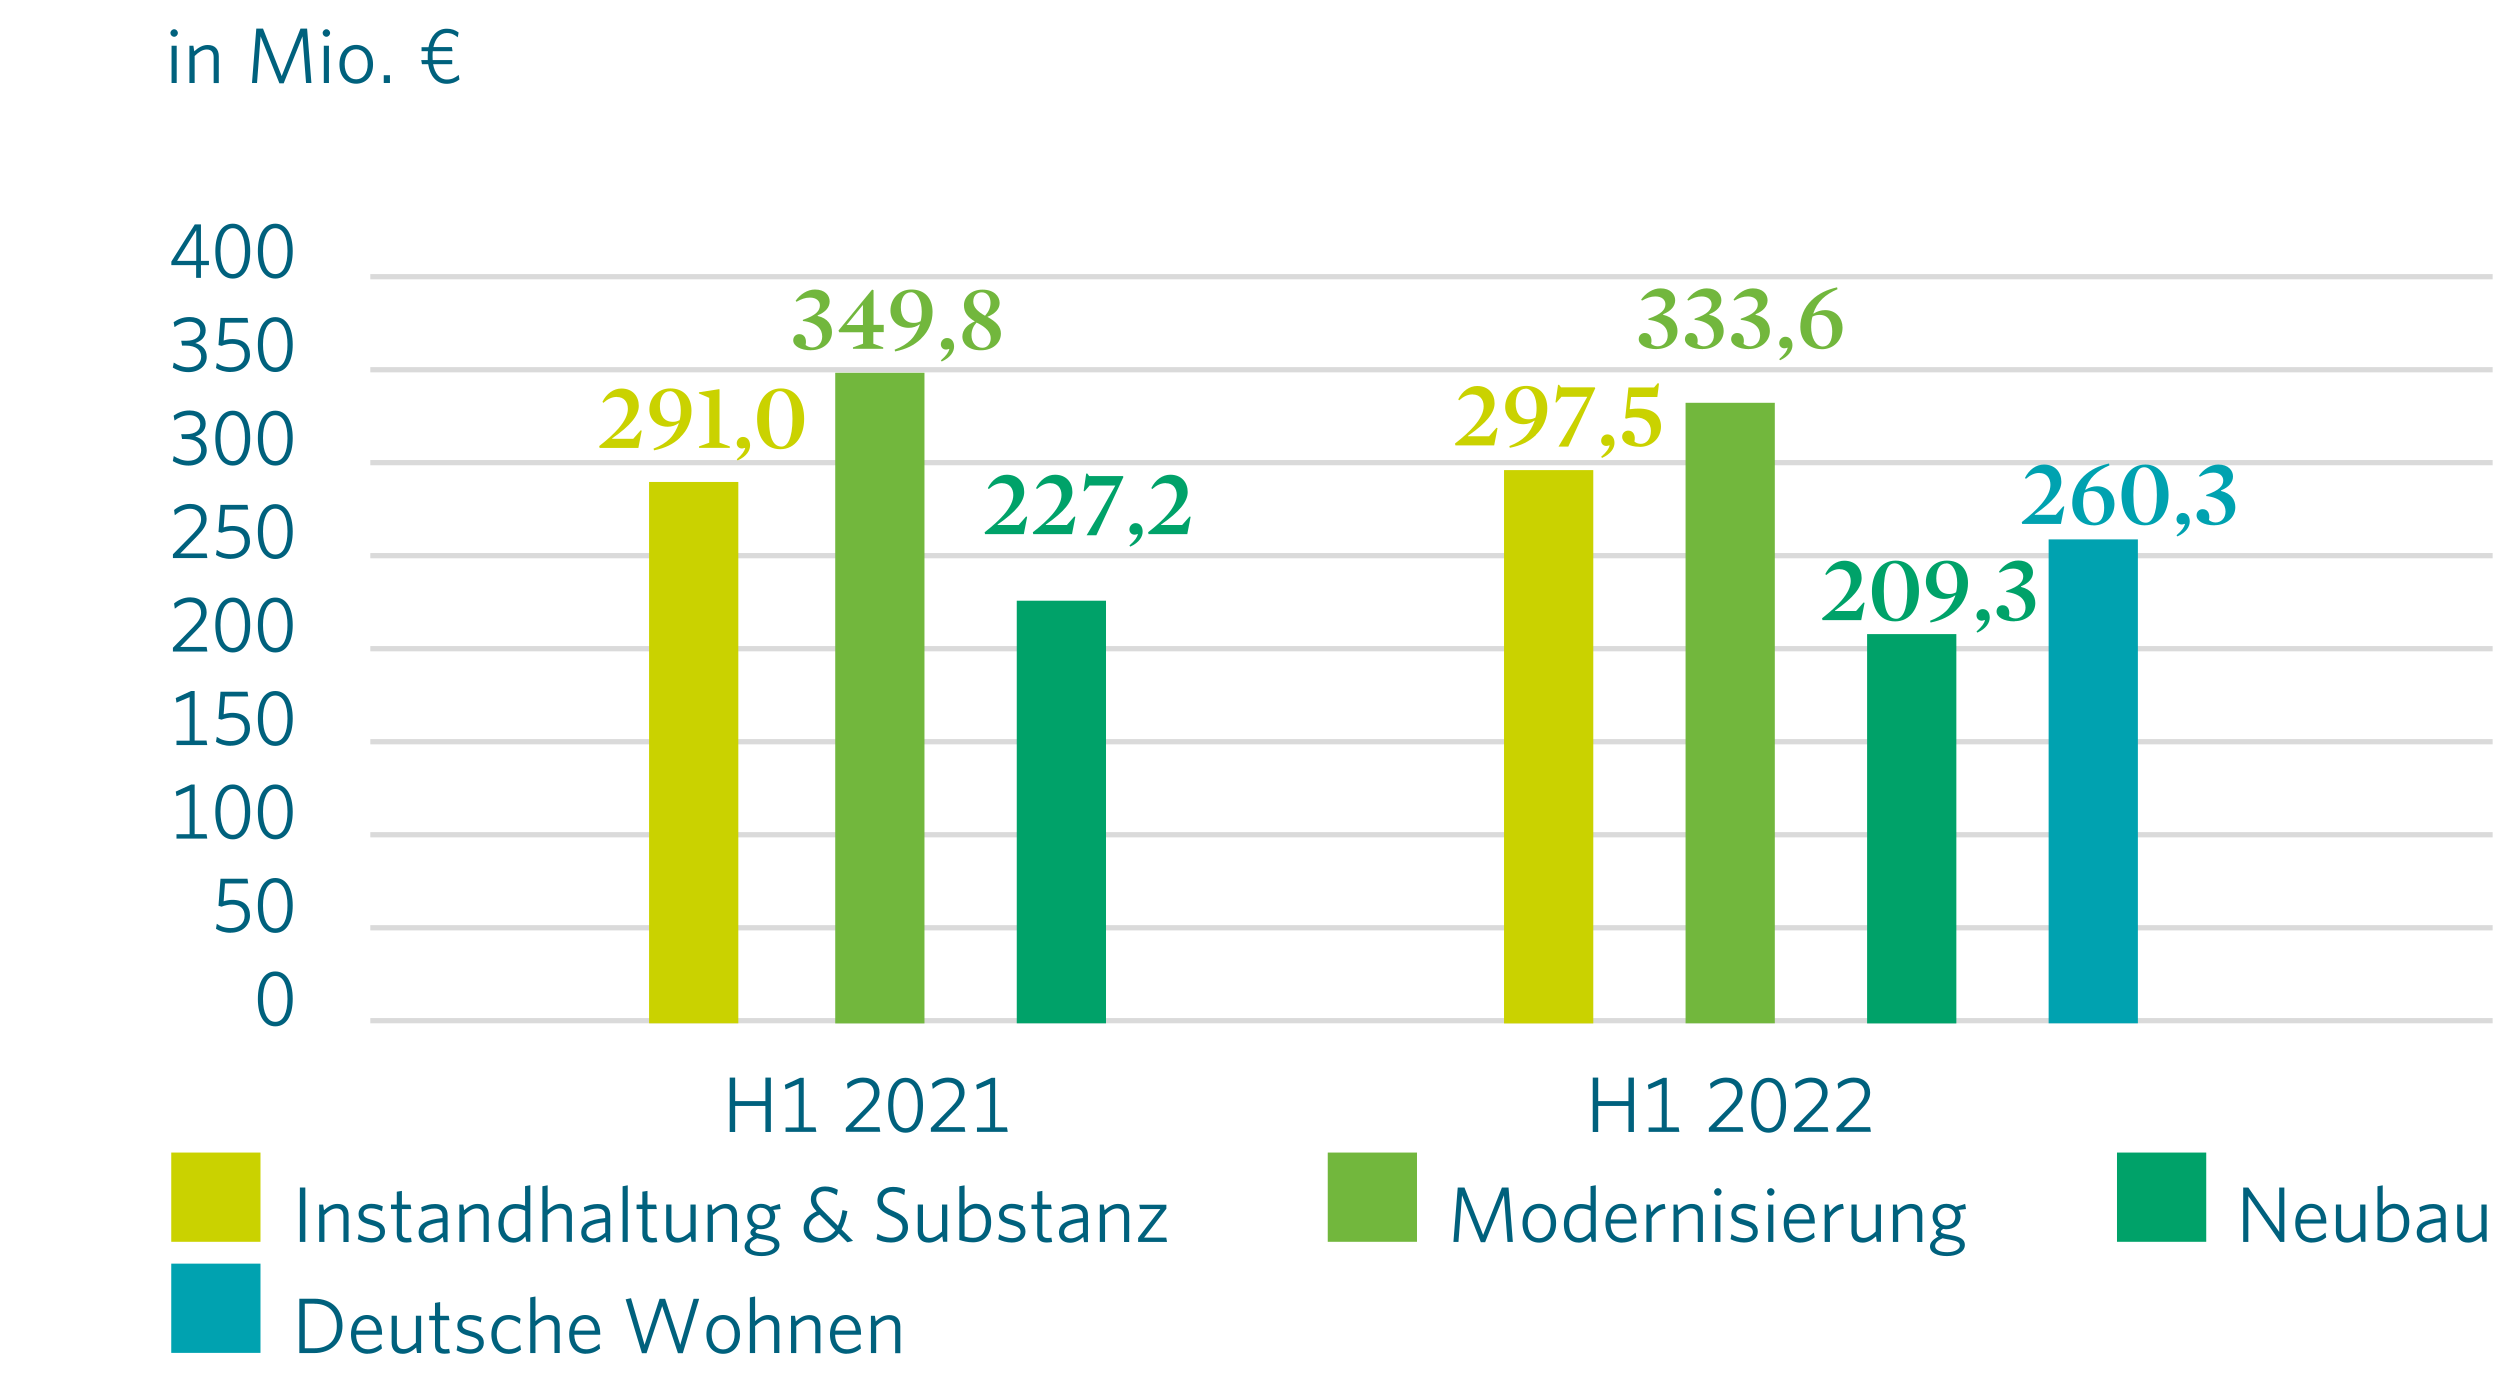 <?xml version="1.0" encoding="UTF-8"?>
<svg id="Ebene_2" data-name="Ebene 2" xmlns="http://www.w3.org/2000/svg" xmlns:xlink="http://www.w3.org/1999/xlink" width="504px" height="276.92px" viewBox="0 0 238.11 130.74">
  <defs>
    <clipPath id="clippath">
      <rect width="238.11" height="130.74" style="fill: none;"/>
    </clipPath>
  </defs>
  <g id="Investitionen_Q2_22_DE" data-name="Investitionen Q2_22 DE">
    <g style="clip-path: url(#clippath);">
      <line x1="35.27" y1="97.17" x2="237.41" y2="97.17" style="fill: none; stroke: #dadada; stroke-width: .5px;"/>
      <line x1="35.27" y1="79.46" x2="237.41" y2="79.46" style="fill: none; stroke: #dadada; stroke-width: .5px;"/>
      <line x1="35.27" y1="88.32" x2="237.41" y2="88.32" style="fill: none; stroke: #dadada; stroke-width: .5px;"/>
      <line x1="35.27" y1="70.6" x2="237.41" y2="70.6" style="fill: none; stroke: #dadada; stroke-width: .5px;"/>
      <line x1="35.27" y1="61.74" x2="237.41" y2="61.74" style="fill: none; stroke: #dadada; stroke-width: .5px;"/>
      <line x1="35.27" y1="26.31" x2="237.41" y2="26.31" style="fill: none; stroke: #dadada; stroke-width: .5px;"/>
      <line x1="35.27" y1="44.02" x2="237.41" y2="44.02" style="fill: none; stroke: #dadada; stroke-width: .5px;"/>
      <line x1="35.27" y1="35.17" x2="237.41" y2="35.17" style="fill: none; stroke: #dadada; stroke-width: .5px;"/>
      <line x1="35.27" y1="52.88" x2="237.41" y2="52.88" style="fill: none; stroke: #dadada; stroke-width: .5px;"/>
      <g>
        <path d="M58.76,37.76c-.47,0-.87,.19-1.3,.57l-.08-.1c.38-.78,1.06-1.27,1.8-1.27,1.09,0,1.66,.75,1.66,1.65s-.76,1.87-2.54,3.1l.02,.04h1.99l.71-.81,.1,.03-.32,1.65h-3.69l-.04-.18c.8-.62,1.41-1.19,1.83-1.67,.62-.72,.9-1.32,.9-1.88,0-.67-.39-1.12-1.03-1.12Z" style="fill: #cad200;"/>
        <path d="M64.78,41.63c-.67,.64-1.41,1-2.49,1.22l-.04-.17c.64-.24,1.15-.56,1.52-.92,.42-.41,.69-.94,.89-1.49h-.04c-.28,.21-.63,.33-1.02,.33-1,0-1.75-.65-1.75-1.64,0-1.09,.78-2.01,2-2.01s2.01,.79,2.01,2.13c0,.91-.34,1.83-1.09,2.54Zm-.98-4.41c-.61,0-.95,.56-.95,1.42s.38,1.49,1.23,1.49c.26,0,.41-.04,.65-.16,.07-.23,.11-.54,.11-.92,0-1.02-.41-1.84-1.04-1.84Z" style="fill: #cad200;"/>
        <path d="M69.51,42.47v.14h-2.93v-.14l.97-.35v-4.27l-.98-.42v-.11l1.92-.3,.04,.03v5.07l.97,.35Z" style="fill: #cad200;"/>
        <path d="M70.26,43.82l-.09-.12c.54-.47,.73-.78,.81-1.07l-.02-.02-.16,.04c-.05,.02-.11,.02-.15,.02-.28,0-.48-.22-.48-.5,0-.32,.26-.6,.59-.6,.42,0,.68,.33,.68,.81s-.32,1.04-1.18,1.43Z" style="fill: #cad200;"/>
        <path d="M74.32,42.74c-1.51,0-2.21-1.27-2.21-2.89s.83-2.9,2.27-2.9,2.21,1.27,2.21,2.9-.84,2.89-2.27,2.89Zm-.04-5.53c-.56,0-1.04,.53-1.04,2.64s.56,2.64,1.2,2.64c.55,0,1.04-.76,1.04-2.64s-.57-2.64-1.2-2.64Z" style="fill: #cad200;"/>
      </g>
      <g>
        <path d="M140.27,37.52c-.47,0-.87,.19-1.3,.57l-.08-.1c.38-.78,1.06-1.27,1.8-1.27,1.09,0,1.66,.75,1.66,1.65s-.76,1.87-2.54,3.1l.02,.04h1.99l.71-.81,.1,.03-.32,1.65h-3.69l-.04-.18c.8-.62,1.41-1.19,1.83-1.67,.62-.72,.9-1.32,.9-1.88,0-.67-.39-1.12-1.03-1.12Z" style="fill: #cad200;"/>
        <path d="M146.29,41.39c-.67,.64-1.41,1-2.49,1.22l-.04-.17c.64-.24,1.15-.56,1.52-.92,.42-.41,.69-.94,.89-1.49h-.04c-.28,.21-.63,.33-1.02,.33-1,0-1.75-.65-1.75-1.64,0-1.09,.78-2.01,2-2.01s2.01,.79,2.01,2.13c0,.91-.34,1.83-1.09,2.54Zm-.98-4.41c-.61,0-.95,.56-.95,1.42s.38,1.49,1.23,1.49c.26,0,.41-.04,.65-.16,.07-.23,.11-.54,.11-.92,0-1.02-.41-1.84-1.04-1.84Z" style="fill: #cad200;"/>
        <path d="M148.7,37.77l-.46,.53-.09-.03,.24-1.64,.09-.04,.2,.26h3.21l.05,.08-2.57,5.56h-.93l1.31-2.2,1.43-2.54h-2.49Z" style="fill: #cad200;"/>
        <path d="M152.59,43.58l-.09-.12c.54-.47,.73-.78,.81-1.07l-.02-.02-.16,.04c-.05,.02-.11,.02-.15,.02-.28,0-.48-.22-.48-.5,0-.32,.26-.6,.59-.6,.42,0,.68,.33,.68,.81s-.32,1.04-1.18,1.43Z" style="fill: #cad200;"/>
        <path d="M156.16,42.51c-1.02,0-1.66-.42-1.66-.95,0-.36,.27-.59,.58-.59,.51,0,.71,.48,.59,1.04,.15,.14,.37,.22,.61,.22,.49,0,.96-.42,.96-1.23,0-.75-.53-1.3-1.49-1.3-.29,0-.55,.04-.86,.13l-.1-.04,.31-2.93h2.44l.35-.41,.12,.04-.16,1.28h-2.5l-.13,1.14,.04,.02c.29-.04,.53-.06,.82-.06,1.44,0,2.12,.7,2.12,1.72,0,1.07-.86,1.93-2.03,1.93Z" style="fill: #cad200;"/>
      </g>
      <rect x="16.31" y="109.73" width="8.5" height="8.5" style="fill: #cad200;"/>
      <g>
        <path d="M77.26,33.32c-1.04,0-1.71-.42-1.71-.95,0-.36,.26-.59,.58-.59,.52,0,.72,.48,.6,1.04,.17,.14,.4,.23,.63,.23,.53,0,.95-.42,.95-1.04,0-.67-.44-1.32-1.84-1.48v-.11c1.29-.44,1.62-.89,1.62-1.38,0-.41-.33-.74-.95-.74-.44,0-.82,.14-1.28,.4l-.08-.1c.44-.62,1.12-1.07,1.84-1.07,.96,0,1.4,.57,1.4,1.13s-.39,1.03-1.14,1.33v.06c.98,.23,1.36,.87,1.36,1.54,0,1.02-.9,1.72-1.98,1.72Z" style="fill: #72b73d;"/>
        <path d="M83.18,31.6v1.09l.94,.35v.14h-2.88v-.14l.96-.35v-1.09h-2.27l-.07-.16,3.2-3.9,.14,.05v3.31h.97v.69h-.97Zm-.99-2.58h-.02l-1.54,1.89h1.56v-1.89Z" style="fill: #72b73d;"/>
        <path d="M87.73,32.21c-.67,.64-1.41,1-2.48,1.22l-.04-.17c.64-.24,1.15-.56,1.52-.92,.42-.41,.69-.94,.89-1.49h-.04c-.28,.21-.63,.33-1.02,.33-1,0-1.75-.65-1.75-1.64,0-1.09,.78-2.01,2-2.01s2.01,.79,2.01,2.13c0,.91-.34,1.83-1.09,2.54Zm-.98-4.41c-.61,0-.95,.56-.95,1.42s.38,1.49,1.23,1.49c.26,0,.41-.04,.65-.16,.07-.23,.11-.54,.11-.92,0-1.02-.41-1.84-1.04-1.84Z" style="fill: #72b73d;"/>
        <path d="M89.7,34.4l-.09-.12c.54-.47,.73-.78,.81-1.07l-.02-.02-.16,.04c-.05,.02-.11,.02-.15,.02-.28,0-.48-.22-.48-.5,0-.32,.26-.6,.59-.6,.42,0,.67,.33,.67,.81s-.32,1.04-1.18,1.43Z" style="fill: #72b73d;"/>
        <path d="M94.03,30.13c.88,.48,1.3,.95,1.3,1.59,0,.9-.76,1.6-1.91,1.6s-1.76-.59-1.76-1.31c0-.64,.48-1.16,1.19-1.44-.68-.4-1.04-.85-1.04-1.54,0-.87,.78-1.49,1.76-1.49,1.09,0,1.64,.63,1.64,1.27,0,.53-.36,.99-1.16,1.32Zm-1.02,.55c-.29,.32-.48,.69-.48,1.21,0,.65,.38,1.19,1.04,1.19,.47,0,.79-.39,.79-.92s-.41-1.04-1.35-1.48Zm.82-.66c.36-.42,.51-.77,.51-1.24,0-.52-.29-.98-.83-.98-.47,0-.81,.31-.81,.86s.38,.95,1.12,1.37Z" style="fill: #72b73d;"/>
      </g>
      <g>
        <path d="M157.79,33.21c-1.04,0-1.71-.42-1.71-.95,0-.36,.26-.59,.58-.59,.52,0,.72,.48,.6,1.04,.17,.14,.4,.23,.63,.23,.53,0,.95-.42,.95-1.04,0-.67-.44-1.32-1.84-1.48v-.11c1.29-.44,1.62-.89,1.62-1.38,0-.41-.33-.74-.95-.74-.44,0-.82,.14-1.28,.4l-.08-.1c.44-.62,1.12-1.07,1.84-1.07,.96,0,1.4,.57,1.4,1.13s-.39,1.03-1.14,1.33v.06c.98,.23,1.36,.87,1.36,1.54,0,1.02-.9,1.72-1.98,1.72Z" style="fill: #72b73d;"/>
        <path d="M162.19,33.21c-1.04,0-1.71-.42-1.71-.95,0-.36,.26-.59,.58-.59,.52,0,.72,.48,.6,1.04,.17,.14,.4,.23,.63,.23,.53,0,.95-.42,.95-1.04,0-.67-.44-1.32-1.84-1.48v-.11c1.29-.44,1.62-.89,1.62-1.38,0-.41-.33-.74-.95-.74-.44,0-.82,.14-1.28,.4l-.08-.1c.44-.62,1.12-1.07,1.84-1.07,.96,0,1.4,.57,1.4,1.13s-.39,1.03-1.14,1.33v.06c.98,.23,1.36,.87,1.36,1.54,0,1.02-.9,1.72-1.98,1.72Z" style="fill: #72b73d;"/>
        <path d="M166.59,33.21c-1.04,0-1.71-.42-1.71-.95,0-.36,.26-.59,.58-.59,.52,0,.72,.48,.6,1.04,.17,.14,.4,.23,.63,.23,.53,0,.95-.42,.95-1.04,0-.67-.44-1.32-1.84-1.48v-.11c1.29-.44,1.62-.89,1.62-1.38,0-.41-.33-.74-.95-.74-.44,0-.82,.14-1.28,.4l-.08-.1c.44-.62,1.12-1.07,1.84-1.07,.96,0,1.4,.57,1.4,1.13s-.39,1.03-1.14,1.33v.06c.98,.23,1.36,.87,1.36,1.54,0,1.02-.9,1.72-1.98,1.72Z" style="fill: #72b73d;"/>
        <path d="M169.55,34.28l-.09-.12c.54-.47,.73-.78,.81-1.07l-.02-.02-.16,.04c-.05,.02-.11,.02-.15,.02-.28,0-.48-.22-.48-.5,0-.32,.26-.6,.59-.6,.42,0,.67,.33,.67,.81s-.32,1.04-1.18,1.43Z" style="fill: #72b73d;"/>
        <path d="M173.49,33.21c-1.05,0-2.02-.67-2.02-2.13,0-.9,.34-1.82,1.09-2.54,.67-.64,1.42-.99,2.41-1.22l.04,.18c-.56,.24-1.07,.55-1.45,.92-.42,.41-.67,.85-.86,1.4h.04c.32-.21,.71-.33,1.09-.33,1.07,0,1.66,.82,1.66,1.66,0,1.15-.78,2.07-2,2.07Zm-.17-3.26c-.27,0-.45,.04-.69,.16-.08,.23-.13,.63-.13,1,0,.95,.41,1.85,1.11,1.85,.6,0,.9-.57,.9-1.43s-.33-1.58-1.18-1.58Z" style="fill: #72b73d;"/>
      </g>
      <g>
        <path d="M217.17,118.24l-3.03-4.36v4.36h-.49v-5.18h.49l2.94,4.23v-4.23h.49v5.18h-.4Z" style="fill: #00617d;"/>
        <path d="M220.21,118.31c-.93,0-1.6-.63-1.6-1.85,0-1.14,.65-1.85,1.52-1.85,.96,0,1.44,.8,1.44,1.78v.1h-2.47c.01,.88,.42,1.39,1.13,1.39,.47,0,.89-.21,1.25-.53l.08,.45c-.35,.3-.81,.5-1.36,.5Zm-1.09-2.21h1.94c-.04-.64-.36-1.1-.94-1.1-.52,0-.91,.38-1.01,1.1Z" style="fill: #00617d;"/>
        <path d="M224.9,118.24l-.08-.53c-.39,.35-.8,.6-1.28,.6-.71,0-1.06-.41-1.06-1.09v-2.54h.5v2.45c0,.46,.21,.73,.66,.73,.38,0,.76-.23,1.15-.61v-2.57h.5v3.55h-.38Z" style="fill: #00617d;"/>
        <path d="M227.73,118.28c-.5,0-.89-.1-1.29-.23v-5.11l.5-.09v2.3c.25-.28,.6-.54,1.1-.54,.77,0,1.43,.56,1.43,1.75,0,1.3-.74,1.92-1.73,1.92Zm.25-3.23c-.4,0-.73,.25-1.04,.62v2.04c.23,.09,.46,.14,.82,.14,.71,0,1.2-.46,1.2-1.47,0-.86-.41-1.33-.98-1.33Z" style="fill: #00617d;"/>
        <path d="M232.57,118.24l-.08-.47c-.33,.31-.74,.55-1.25,.55-.62,0-1.06-.34-1.06-.97,0-.83,.68-1.22,2.28-1.38v-.23c0-.48-.29-.68-.74-.68-.42,0-.83,.13-1.22,.32l-.07-.44c.41-.18,.82-.31,1.32-.31,.79,0,1.19,.37,1.19,1.1v2.53h-.38Zm-.11-1.88c-1.4,.14-1.79,.48-1.79,.96,0,.38,.26,.58,.64,.58s.8-.21,1.15-.53v-1.01Z" style="fill: #00617d;"/>
        <path d="M236.45,118.24l-.08-.53c-.39,.35-.8,.6-1.28,.6-.71,0-1.06-.41-1.06-1.09v-2.54h.5v2.45c0,.46,.21,.73,.66,.73,.38,0,.76-.23,1.15-.61v-2.57h.5v3.55h-.38Z" style="fill: #00617d;"/>
      </g>
      <rect x="126.46" y="109.73" width="8.5" height="8.5" style="fill: #72b73d;"/>
      <rect x="201.63" y="109.73" width="8.5" height="8.5" style="fill: #00a269;"/>
      <rect x="61.82" y="45.86" width="8.5" height="51.56" style="fill: #cad200;"/>
      <rect x="79.55" y="35.46" width="8.5" height="61.97" style="fill: #72b73d;"/>
      <rect x="96.84" y="57.17" width="8.5" height="40.25" style="fill: #00a269;"/>
      <g>
        <path d="M95.47,45.97c-.47,0-.87,.19-1.3,.57l-.08-.1c.38-.78,1.06-1.27,1.8-1.27,1.09,0,1.66,.75,1.66,1.65s-.76,1.87-2.54,3.1l.02,.04h1.99l.71-.81,.1,.03-.32,1.65h-3.69l-.04-.18c.8-.62,1.41-1.19,1.83-1.67,.62-.72,.9-1.32,.9-1.88,0-.67-.39-1.12-1.03-1.12Z" style="fill: #00a269;"/>
        <path d="M100.06,45.97c-.47,0-.87,.19-1.3,.57l-.08-.1c.38-.78,1.06-1.27,1.8-1.27,1.09,0,1.66,.75,1.66,1.65s-.76,1.87-2.54,3.1l.02,.04h1.99l.71-.81,.1,.03-.32,1.65h-3.69l-.04-.18c.8-.62,1.41-1.19,1.83-1.67,.62-.72,.9-1.32,.9-1.88,0-.67-.39-1.12-1.03-1.12Z" style="fill: #00a269;"/>
        <path d="M103.76,46.22l-.46,.53-.09-.03,.24-1.64,.09-.04,.2,.26h3.21l.05,.08-2.58,5.56h-.93l1.31-2.2,1.43-2.54h-2.49Z" style="fill: #00a269;"/>
        <path d="M107.66,52.03l-.09-.12c.54-.47,.73-.78,.81-1.07l-.02-.02-.16,.04c-.05,.02-.11,.02-.15,.02-.28,0-.48-.22-.48-.5,0-.32,.26-.6,.59-.6,.42,0,.67,.33,.67,.81s-.32,1.04-1.18,1.43Z" style="fill: #00a269;"/>
        <path d="M111.04,45.97c-.47,0-.87,.19-1.3,.57l-.08-.1c.38-.78,1.06-1.27,1.8-1.27,1.09,0,1.66,.75,1.66,1.65s-.76,1.87-2.54,3.1l.02,.04h1.99l.71-.81,.1,.03-.32,1.65h-3.69l-.04-.18c.8-.62,1.41-1.19,1.83-1.67,.62-.72,.9-1.32,.9-1.88,0-.67-.39-1.12-1.03-1.12Z" style="fill: #00a269;"/>
      </g>
      <g>
        <path d="M175.23,54.16c-.47,0-.87,.19-1.3,.57l-.08-.1c.38-.78,1.06-1.27,1.8-1.27,1.09,0,1.66,.75,1.66,1.65s-.77,1.87-2.54,3.1l.02,.04h1.99l.71-.81,.1,.03-.32,1.65h-3.69l-.04-.18c.8-.62,1.41-1.19,1.83-1.67,.62-.72,.9-1.32,.9-1.88,0-.67-.39-1.12-1.03-1.12Z" style="fill: #00a269;"/>
        <path d="M180.5,59.14c-1.51,0-2.21-1.27-2.21-2.89s.83-2.9,2.27-2.9,2.21,1.27,2.21,2.9-.84,2.89-2.27,2.89Zm-.04-5.53c-.56,0-1.04,.53-1.04,2.64s.56,2.64,1.2,2.64c.55,0,1.04-.76,1.04-2.64s-.57-2.64-1.2-2.64Z" style="fill: #00a269;"/>
        <path d="M186.35,58.03c-.67,.64-1.41,1-2.48,1.22l-.04-.17c.64-.24,1.15-.56,1.52-.92,.42-.41,.69-.94,.89-1.49h-.04c-.28,.21-.63,.33-1.02,.33-1,0-1.75-.65-1.75-1.64,0-1.09,.78-2.01,2-2.01s2.01,.79,2.01,2.13c0,.91-.34,1.83-1.09,2.54Zm-.98-4.41c-.61,0-.95,.56-.95,1.42s.38,1.49,1.23,1.49c.26,0,.41-.04,.65-.16,.07-.23,.11-.54,.11-.92,0-1.02-.41-1.84-1.04-1.84Z" style="fill: #00a269;"/>
        <path d="M188.34,60.22l-.09-.12c.54-.47,.73-.78,.81-1.07l-.02-.02-.16,.04c-.05,.02-.11,.02-.15,.02-.28,0-.48-.22-.48-.5,0-.32,.26-.6,.59-.6,.42,0,.67,.33,.67,.81s-.32,1.04-1.18,1.43Z" style="fill: #00a269;"/>
        <path d="M191.87,59.14c-1.04,0-1.71-.42-1.71-.95,0-.36,.26-.59,.58-.59,.52,0,.72,.48,.6,1.04,.17,.14,.4,.22,.63,.22,.53,0,.95-.42,.95-1.04,0-.67-.44-1.32-1.84-1.48v-.11c1.29-.44,1.62-.89,1.62-1.38,0-.41-.33-.74-.95-.74-.44,0-.82,.14-1.28,.4l-.08-.1c.44-.62,1.12-1.07,1.84-1.07,.96,0,1.4,.57,1.4,1.13s-.39,1.03-1.14,1.33v.06c.98,.23,1.36,.87,1.36,1.54,0,1.02-.9,1.72-1.98,1.72Z" style="fill: #00a269;"/>
      </g>
      <rect x="143.25" y="44.73" width="8.5" height="52.7" style="fill: #cad200;"/>
      <rect x="160.54" y="38.32" width="8.5" height="59.1" style="fill: #72b73d;"/>
      <rect x="177.83" y="60.35" width="8.5" height="37.08" style="fill: #00a269;"/>
      <rect x="195.12" y="51.33" width="8.5" height="46.09" style="fill: #00a2b0;"/>
      <g>
        <path d="M194.25,45c-.47,0-.87,.19-1.3,.57l-.08-.1c.38-.78,1.06-1.27,1.8-1.27,1.09,0,1.66,.75,1.66,1.65s-.76,1.87-2.54,3.1l.02,.04h1.99l.71-.81,.1,.03-.32,1.65h-3.69l-.04-.18c.8-.62,1.41-1.19,1.83-1.67,.62-.72,.9-1.32,.9-1.88,0-.67-.39-1.12-1.03-1.12Z" style="fill: #00a2b0;"/>
        <path d="M199.39,49.99c-1.05,0-2.02-.67-2.02-2.13,0-.9,.34-1.82,1.09-2.54,.67-.64,1.42-.99,2.41-1.22l.04,.18c-.56,.24-1.07,.55-1.45,.92-.42,.41-.67,.85-.86,1.4h.04c.32-.21,.71-.33,1.09-.33,1.07,0,1.66,.82,1.66,1.66,0,1.15-.78,2.07-2,2.07Zm-.17-3.26c-.27,0-.45,.04-.69,.16-.08,.23-.13,.63-.13,1,0,.95,.41,1.85,1.11,1.85,.6,0,.9-.57,.9-1.43s-.33-1.58-1.18-1.58Z" style="fill: #00a2b0;"/>
        <path d="M204.27,49.99c-1.51,0-2.21-1.27-2.21-2.89s.83-2.9,2.27-2.9,2.21,1.27,2.21,2.9-.84,2.89-2.27,2.89Zm-.04-5.53c-.56,0-1.04,.53-1.04,2.64s.56,2.64,1.2,2.64c.55,0,1.04-.76,1.04-2.64s-.57-2.64-1.2-2.64Z" style="fill: #00a2b0;"/>
        <path d="M207.39,51.06l-.09-.12c.54-.47,.73-.78,.81-1.07l-.02-.02-.16,.04c-.05,.02-.11,.02-.15,.02-.28,0-.48-.22-.48-.5,0-.32,.26-.6,.59-.6,.42,0,.67,.33,.67,.81s-.32,1.04-1.18,1.43Z" style="fill: #00a2b0;"/>
        <path d="M210.92,49.99c-1.04,0-1.71-.42-1.71-.95,0-.36,.26-.59,.58-.59,.52,0,.72,.48,.6,1.04,.17,.14,.4,.23,.63,.23,.53,0,.95-.42,.95-1.04,0-.67-.44-1.32-1.84-1.48v-.11c1.29-.44,1.62-.89,1.62-1.38,0-.41-.33-.74-.95-.74-.44,0-.82,.14-1.28,.4l-.08-.1c.44-.62,1.12-1.07,1.84-1.07,.96,0,1.4,.57,1.4,1.13s-.39,1.03-1.14,1.33v.06c.98,.23,1.36,.87,1.36,1.54,0,1.02-.9,1.72-1.98,1.72Z" style="fill: #00a2b0;"/>
      </g>
      <rect x="16.31" y="120.31" width="8.5" height="8.5" style="fill: #00a2b0;"/>
      <g>
        <path d="M143.58,118.24l-.34-4.44-1.79,4.47h-.41l-1.79-4.47-.34,4.44h-.48l.41-5.18h.64l1.78,4.52,1.79-4.52h.63l.41,5.18h-.5Z" style="fill: #00617d;"/>
        <path d="M146.6,118.31c-.91,0-1.59-.68-1.59-1.85s.7-1.85,1.59-1.85,1.61,.68,1.61,1.85-.71,1.85-1.61,1.85Zm0-3.28c-.66,0-1.09,.54-1.09,1.43s.44,1.43,1.09,1.43,1.1-.54,1.1-1.43-.44-1.43-1.1-1.43Z" style="fill: #00617d;"/>
        <path d="M151.61,118.24l-.09-.52c-.27,.32-.62,.59-1.14,.59-.78,0-1.43-.56-1.43-1.75,0-1.3,.76-1.93,1.62-1.93,.36,0,.68,.07,.92,.18v-1.88l.5-.09v5.39h-.38Zm-.12-2.97c-.28-.14-.54-.21-.91-.21-.64,0-1.13,.48-1.13,1.48,0,.86,.41,1.33,.98,1.33,.42,0,.75-.25,1.07-.64v-1.96Z" style="fill: #00617d;"/>
        <path d="M154.51,118.31c-.93,0-1.6-.63-1.6-1.85,0-1.14,.65-1.85,1.52-1.85,.96,0,1.44,.8,1.44,1.78v.1h-2.47c.01,.88,.42,1.39,1.13,1.39,.47,0,.89-.21,1.25-.53l.08,.45c-.35,.3-.81,.5-1.36,.5Zm-1.09-2.21h1.94c-.04-.64-.36-1.1-.94-1.1-.52,0-.91,.38-1.01,1.1Z" style="fill: #00617d;"/>
        <path d="M157.31,116.01v2.23h-.5v-3.55h.37l.11,.73c.26-.4,.68-.79,1.26-.8l.08,.47c-.59,.04-1.09,.46-1.33,.93Z" style="fill: #00617d;"/>
        <path d="M161.7,118.24v-2.45c0-.46-.21-.74-.66-.74-.38,0-.76,.23-1.15,.62v2.57h-.5v-3.55h.38l.08,.53c.39-.35,.8-.6,1.28-.6,.71,0,1.06,.41,1.06,1.09v2.54h-.5Z" style="fill: #00617d;"/>
        <path d="M163.62,113.84c-.2,0-.36-.17-.36-.36s.17-.36,.36-.36,.35,.17,.35,.36-.16,.36-.35,.36Zm-.25,4.4v-3.55h.49v3.55h-.49Z" style="fill: #00617d;"/>
        <path d="M166.11,118.3c-.47,0-.97-.15-1.28-.32l.08-.48c.33,.21,.77,.38,1.24,.38,.5,0,.8-.21,.8-.57s-.21-.51-.92-.7c-.79-.2-1.13-.46-1.13-1.04,0-.56,.47-.96,1.21-.96,.42,0,.79,.1,1.1,.24l-.08,.47c-.32-.17-.68-.28-1.04-.28-.49,0-.72,.21-.72,.5s.2,.44,.8,.6c.84,.23,1.25,.5,1.25,1.13s-.5,1.03-1.32,1.03Z" style="fill: #00617d;"/>
        <path d="M168.66,113.84c-.2,0-.36-.17-.36-.36s.17-.36,.36-.36,.35,.17,.35,.36-.16,.36-.35,.36Zm-.25,4.4v-3.55h.49v3.55h-.49Z" style="fill: #00617d;"/>
        <path d="M171.49,118.31c-.93,0-1.6-.63-1.6-1.85,0-1.14,.65-1.85,1.52-1.85,.96,0,1.44,.8,1.44,1.78v.1h-2.47c.01,.88,.42,1.39,1.13,1.39,.47,0,.89-.21,1.25-.53l.08,.45c-.35,.3-.81,.5-1.36,.5Zm-1.09-2.21h1.94c-.04-.64-.36-1.1-.94-1.1-.52,0-.91,.38-1.01,1.1Z" style="fill: #00617d;"/>
        <path d="M174.29,116.01v2.23h-.5v-3.55h.37l.11,.73c.26-.4,.68-.79,1.26-.8l.08,.47c-.58,.04-1.09,.46-1.33,.93Z" style="fill: #00617d;"/>
        <path d="M178.76,118.24l-.08-.53c-.39,.35-.8,.6-1.28,.6-.71,0-1.06-.41-1.06-1.09v-2.54h.5v2.45c0,.46,.21,.73,.66,.73,.38,0,.76-.23,1.15-.61v-2.57h.5v3.55h-.38Z" style="fill: #00617d;"/>
        <path d="M182.6,118.24v-2.45c0-.46-.21-.74-.66-.74-.38,0-.76,.23-1.15,.62v2.57h-.5v-3.55h.38l.08,.53c.39-.35,.8-.6,1.28-.6,.71,0,1.06,.41,1.06,1.09v2.54h-.5Z" style="fill: #00617d;"/>
        <path d="M185.44,119.59c-.92,0-1.62-.31-1.62-.92,0-.36,.28-.67,.81-.94-.18-.11-.26-.24-.26-.38,0-.18,.12-.33,.35-.47-.39-.2-.65-.57-.65-1.06,0-.75,.62-1.21,1.31-1.21,.35,0,.66,.11,.9,.3l.89-.29,.08,.49-.71,.08c.12,.18,.19,.39,.19,.63,0,.75-.62,1.21-1.33,1.21-.1,0-.21,0-.31-.03-.15,.08-.23,.17-.23,.25,0,.14,.14,.2,.8,.32l.26,.05c.79,.14,1.22,.38,1.22,.9,0,.68-.77,1.07-1.69,1.07Zm-.42-1.7c-.49,.22-.71,.46-.71,.75,0,.37,.46,.58,1.16,.58s1.19-.28,1.19-.63c0-.28-.23-.43-.86-.55l-.35-.06c-.18-.04-.3-.05-.44-.09Zm.36-2.91c-.5,0-.83,.37-.83,.86,0,.46,.32,.83,.84,.83s.84-.36,.84-.84-.34-.84-.86-.84Z" style="fill: #00617d;"/>
      </g>
      <g>
        <path d="M28.56,118.24v-5.18h.52v5.18h-.52Z" style="fill: #00617d;"/>
        <path d="M32.71,118.24v-2.45c0-.46-.21-.74-.66-.74-.38,0-.76,.23-1.15,.62v2.57h-.5v-3.55h.38l.08,.53c.39-.35,.8-.6,1.28-.6,.71,0,1.06,.41,1.06,1.09v2.54h-.5Z" style="fill: #00617d;"/>
        <path d="M35.36,118.3c-.47,0-.97-.15-1.28-.32l.08-.48c.33,.21,.77,.38,1.24,.38s.8-.21,.8-.57-.21-.51-.92-.7c-.79-.2-1.13-.46-1.13-1.04,0-.56,.47-.96,1.21-.96,.42,0,.79,.1,1.1,.24l-.08,.47c-.32-.17-.68-.28-1.04-.28-.49,0-.72,.21-.72,.5s.19,.44,.8,.6c.84,.23,1.25,.5,1.25,1.13s-.5,1.03-1.32,1.03Z" style="fill: #00617d;"/>
        <path d="M38.71,118.3c-.56,0-.92-.22-.92-.87v-2.32h-.55v-.42h.55v-1.23l.49-.08v1.31h.82l.07,.42h-.89v2.24c0,.36,.14,.52,.53,.52,.11,0,.25-.02,.33-.04l.07,.41c-.1,.03-.29,.06-.5,.06Z" style="fill: #00617d;"/>
        <path d="M42.26,118.24l-.08-.47c-.33,.31-.74,.55-1.25,.55-.62,0-1.06-.34-1.06-.97,0-.83,.68-1.22,2.28-1.38v-.23c0-.48-.29-.68-.74-.68-.42,0-.83,.13-1.22,.32l-.07-.44c.41-.18,.82-.31,1.32-.31,.79,0,1.19,.37,1.19,1.1v2.53h-.38Zm-.11-1.88c-1.4,.14-1.79,.48-1.79,.96,0,.38,.26,.58,.64,.58s.8-.21,1.15-.53v-1.01Z" style="fill: #00617d;"/>
        <path d="M46.06,118.24v-2.45c0-.46-.21-.74-.66-.74-.38,0-.76,.23-1.15,.62v2.57h-.5v-3.55h.38l.08,.53c.39-.35,.8-.6,1.28-.6,.71,0,1.06,.41,1.06,1.09v2.54h-.5Z" style="fill: #00617d;"/>
        <path d="M50.13,118.24l-.09-.52c-.27,.32-.62,.59-1.14,.59-.78,0-1.43-.56-1.43-1.75,0-1.3,.76-1.93,1.62-1.93,.36,0,.68,.07,.92,.18v-1.88l.5-.09v5.39h-.38Zm-.12-2.97c-.28-.14-.54-.21-.91-.21-.64,0-1.13,.48-1.13,1.48,0,.86,.41,1.33,.98,1.33,.42,0,.75-.25,1.07-.64v-1.96Z" style="fill: #00617d;"/>
        <path d="M53.97,118.24v-2.45c0-.46-.21-.74-.66-.74-.38,0-.76,.23-1.15,.62v2.57h-.5v-5.3l.5-.09v2.34c.37-.32,.77-.58,1.25-.58,.71,0,1.06,.41,1.06,1.08v2.54h-.5Z" style="fill: #00617d;"/>
        <path d="M57.75,118.24l-.08-.47c-.33,.31-.74,.55-1.25,.55-.62,0-1.06-.34-1.06-.97,0-.83,.68-1.22,2.28-1.38v-.23c0-.48-.29-.68-.74-.68-.42,0-.83,.13-1.22,.32l-.07-.44c.41-.18,.82-.31,1.32-.31,.79,0,1.19,.37,1.19,1.1v2.53h-.38Zm-.11-1.88c-1.4,.14-1.79,.48-1.79,.96,0,.38,.26,.58,.64,.58s.8-.21,1.15-.53v-1.01Z" style="fill: #00617d;"/>
        <path d="M59.3,118.24v-5.3l.49-.09v5.39h-.49Z" style="fill: #00617d;"/>
        <path d="M62.1,118.3c-.56,0-.92-.22-.92-.87v-2.32h-.55v-.42h.55v-1.23l.49-.08v1.31h.82l.07,.42h-.89v2.24c0,.36,.14,.52,.53,.52,.11,0,.25-.02,.33-.04l.07,.41c-.1,.03-.29,.06-.5,.06Z" style="fill: #00617d;"/>
        <path d="M65.87,118.24l-.08-.53c-.39,.35-.8,.6-1.28,.6-.71,0-1.06-.41-1.06-1.09v-2.54h.5v2.45c0,.46,.21,.73,.66,.73,.38,0,.76-.23,1.15-.61v-2.57h.5v3.55h-.38Z" style="fill: #00617d;"/>
        <path d="M69.71,118.24v-2.45c0-.46-.21-.74-.66-.74-.38,0-.76,.23-1.15,.62v2.57h-.5v-3.55h.38l.08,.53c.39-.35,.8-.6,1.28-.6,.71,0,1.06,.41,1.06,1.09v2.54h-.5Z" style="fill: #00617d;"/>
        <path d="M72.54,119.59c-.92,0-1.62-.31-1.62-.92,0-.36,.28-.67,.81-.94-.18-.11-.26-.24-.26-.38,0-.18,.12-.33,.35-.47-.39-.2-.65-.57-.65-1.06,0-.75,.62-1.21,1.31-1.21,.35,0,.66,.11,.9,.3l.89-.29,.08,.49-.71,.08c.12,.18,.19,.39,.19,.63,0,.75-.62,1.21-1.33,1.21-.1,0-.21,0-.31-.03-.15,.08-.23,.17-.23,.25,0,.14,.14,.2,.8,.32l.26,.05c.79,.14,1.22,.38,1.22,.9,0,.68-.77,1.07-1.69,1.07Zm-.42-1.7c-.49,.22-.71,.46-.71,.75,0,.37,.47,.58,1.16,.58s1.19-.28,1.19-.63c0-.28-.23-.43-.86-.55l-.35-.06c-.18-.04-.3-.05-.44-.09Zm.36-2.91c-.5,0-.83,.37-.83,.86,0,.46,.32,.83,.84,.83s.84-.36,.84-.84-.35-.84-.86-.84Z" style="fill: #00617d;"/>
        <path d="M80.71,118.28l-.83-.83c-.44,.56-1.02,.86-1.7,.86-1.01,0-1.64-.56-1.64-1.4,0-.77,.52-1.25,1.24-1.58-.37-.38-.55-.7-.55-1.17,0-.67,.51-1.2,1.35-1.2,.46,0,.86,.12,1.22,.32l-.1,.52c-.39-.25-.78-.39-1.14-.39-.53,0-.82,.32-.82,.73,0,.37,.16,.63,.55,1.03l1.52,1.53c.2-.39,.34-.89,.43-1.49l.47,.1c-.12,.69-.31,1.27-.56,1.73l1.1,1.1-.53,.13Zm-1.15-1.15l-1.49-1.48c-.65,.27-1.01,.68-1.01,1.22,0,.57,.46,1,1.13,1,.53,0,1.01-.23,1.37-.74Z" style="fill: #00617d;"/>
        <path d="M84.86,118.3c-.56,0-1.03-.14-1.37-.32l.08-.53c.31,.2,.8,.39,1.32,.39,.61,0,1.07-.35,1.07-.93,0-.51-.26-.77-1.04-1.11-.99-.44-1.35-.77-1.35-1.49,0-.78,.63-1.31,1.49-1.31,.49,0,.87,.11,1.14,.27l-.07,.52c-.29-.2-.65-.33-1.09-.33-.61,0-.95,.37-.95,.82s.25,.69,1.04,1.04c.96,.42,1.35,.79,1.35,1.55,0,.89-.7,1.43-1.61,1.43Z" style="fill: #00617d;"/>
        <path d="M89.83,118.24l-.08-.53c-.39,.35-.8,.6-1.28,.6-.71,0-1.06-.41-1.06-1.09v-2.54h.5v2.45c0,.46,.21,.73,.66,.73,.38,0,.76-.23,1.15-.61v-2.57h.5v3.55h-.38Z" style="fill: #00617d;"/>
        <path d="M92.66,118.28c-.5,0-.89-.1-1.29-.23v-5.11l.5-.09v2.3c.25-.28,.6-.54,1.1-.54,.77,0,1.43,.56,1.43,1.75,0,1.3-.74,1.92-1.73,1.92Zm.25-3.23c-.4,0-.73,.25-1.04,.62v2.04c.23,.09,.46,.14,.82,.14,.71,0,1.2-.46,1.2-1.47,0-.86-.41-1.33-.98-1.33Z" style="fill: #00617d;"/>
        <path d="M96.36,118.3c-.47,0-.97-.15-1.28-.32l.08-.48c.33,.21,.77,.38,1.24,.38s.8-.21,.8-.57-.21-.51-.92-.7c-.79-.2-1.13-.46-1.13-1.04,0-.56,.47-.96,1.21-.96,.42,0,.79,.1,1.1,.24l-.08,.47c-.32-.17-.68-.28-1.04-.28-.49,0-.72,.21-.72,.5s.19,.44,.8,.6c.84,.23,1.25,.5,1.25,1.13s-.5,1.03-1.32,1.03Z" style="fill: #00617d;"/>
        <path d="M99.71,118.3c-.56,0-.92-.22-.92-.87v-2.32h-.55v-.42h.55v-1.23l.49-.08v1.31h.82l.07,.42h-.89v2.24c0,.36,.14,.52,.53,.52,.11,0,.25-.02,.33-.04l.07,.41c-.1,.03-.29,.06-.5,.06Z" style="fill: #00617d;"/>
        <path d="M103.25,118.24l-.08-.47c-.33,.31-.74,.55-1.25,.55-.62,0-1.06-.34-1.06-.97,0-.83,.68-1.22,2.28-1.38v-.23c0-.48-.29-.68-.74-.68-.42,0-.83,.13-1.22,.32l-.07-.44c.41-.18,.82-.31,1.32-.31,.79,0,1.19,.37,1.19,1.1v2.53h-.38Zm-.11-1.88c-1.4,.14-1.79,.48-1.79,.96,0,.38,.26,.58,.64,.58s.8-.21,1.15-.53v-1.01Z" style="fill: #00617d;"/>
        <path d="M107.06,118.24v-2.45c0-.46-.21-.74-.66-.74-.38,0-.76,.23-1.15,.62v2.57h-.5v-3.55h.38l.08,.53c.39-.35,.8-.6,1.28-.6,.71,0,1.06,.41,1.06,1.09v2.54h-.5Z" style="fill: #00617d;"/>
        <path d="M108.4,118.24v-.38l2.12-2.75h-1.94l-.07-.41h2.58v.38l-2.12,2.75h2.11l.07,.41h-2.75Z" style="fill: #00617d;"/>
      </g>
      <g>
        <path d="M29.9,128.83h-1.39v-5.18h1.41c1.73,0,2.7,1.04,2.7,2.58s-1.05,2.6-2.72,2.6Zm.03-4.71h-.9v4.25h.9c1.31,0,2.15-.71,2.15-2.12s-.86-2.12-2.15-2.12Z" style="fill: #00617d;"/>
        <path d="M35.03,128.9c-.93,0-1.6-.63-1.6-1.85,0-1.14,.65-1.85,1.52-1.85,.96,0,1.44,.8,1.44,1.78v.1h-2.47c.01,.88,.42,1.39,1.13,1.39,.47,0,.89-.21,1.25-.53l.08,.45c-.35,.3-.81,.5-1.36,.5Zm-1.09-2.21h1.94c-.05-.64-.36-1.1-.94-1.1-.52,0-.91,.38-1.01,1.1Z" style="fill: #00617d;"/>
        <path d="M39.72,128.83l-.08-.53c-.39,.35-.8,.6-1.28,.6-.71,0-1.06-.41-1.06-1.09v-2.54h.5v2.45c0,.46,.21,.73,.66,.73,.38,0,.76-.23,1.15-.61v-2.57h.5v3.55h-.38Z" style="fill: #00617d;"/>
        <path d="M42.35,128.89c-.56,0-.92-.22-.92-.87v-2.32h-.55v-.42h.55v-1.23l.49-.08v1.31h.82l.07,.42h-.89v2.24c0,.36,.14,.52,.53,.52,.11,0,.25-.02,.33-.04l.07,.41c-.1,.03-.29,.06-.5,.06Z" style="fill: #00617d;"/>
        <path d="M44.77,128.89c-.47,0-.97-.15-1.28-.32l.08-.48c.33,.21,.77,.38,1.24,.38s.8-.21,.8-.57-.21-.51-.92-.7c-.79-.2-1.13-.46-1.13-1.04,0-.56,.47-.96,1.21-.96,.42,0,.79,.1,1.1,.24l-.08,.47c-.32-.17-.68-.28-1.04-.28-.49,0-.72,.21-.72,.5s.19,.44,.8,.6c.84,.23,1.25,.5,1.25,1.13s-.5,1.03-1.32,1.03Z" style="fill: #00617d;"/>
        <path d="M48.41,128.9c-.91,0-1.61-.68-1.61-1.85s.72-1.85,1.64-1.85c.48,0,.86,.16,1.14,.36l-.08,.5c-.33-.28-.66-.43-1.07-.43-.65,0-1.12,.51-1.12,1.42s.48,1.42,1.15,1.42c.38,0,.73-.11,1.09-.42l.07,.46c-.33,.26-.71,.4-1.2,.4Z" style="fill: #00617d;"/>
        <path d="M52.81,128.83v-2.45c0-.46-.21-.74-.66-.74-.38,0-.76,.23-1.15,.62v2.57h-.5v-5.3l.5-.09v2.34c.37-.32,.77-.58,1.25-.58,.71,0,1.06,.41,1.06,1.08v2.54h-.5Z" style="fill: #00617d;"/>
        <path d="M55.81,128.9c-.93,0-1.6-.63-1.6-1.85,0-1.14,.65-1.85,1.52-1.85,.96,0,1.44,.8,1.44,1.78v.1h-2.47c.02,.88,.42,1.39,1.13,1.39,.47,0,.89-.21,1.25-.53l.08,.45c-.35,.3-.81,.5-1.36,.5Zm-1.09-2.21h1.94c-.05-.64-.36-1.1-.94-1.1-.52,0-.91,.38-1.01,1.1Z" style="fill: #00617d;"/>
        <path d="M65.02,128.84h-.45l-1.5-4.48-1.49,4.48h-.44l-1.55-5.13,.51-.11,1.29,4.44,1.43-4.38h.53l1.44,4.38,1.27-4.38h.53l-1.56,5.19Z" style="fill: #00617d;"/>
        <path d="M68.87,128.9c-.91,0-1.59-.68-1.59-1.85s.7-1.85,1.59-1.85,1.61,.68,1.61,1.85-.71,1.85-1.61,1.85Zm0-3.28c-.66,0-1.09,.54-1.09,1.43s.44,1.43,1.09,1.43,1.1-.54,1.1-1.43-.44-1.43-1.1-1.43Z" style="fill: #00617d;"/>
        <path d="M73.73,128.83v-2.45c0-.46-.21-.74-.66-.74-.38,0-.76,.23-1.15,.62v2.57h-.5v-5.3l.5-.09v2.34c.37-.32,.77-.58,1.25-.58,.71,0,1.06,.41,1.06,1.08v2.54h-.5Z" style="fill: #00617d;"/>
        <path d="M77.65,128.83v-2.45c0-.46-.21-.74-.66-.74-.38,0-.76,.23-1.15,.62v2.57h-.5v-3.55h.38l.08,.53c.39-.35,.8-.6,1.28-.6,.71,0,1.06,.41,1.06,1.09v2.54h-.5Z" style="fill: #00617d;"/>
        <path d="M80.65,128.9c-.93,0-1.6-.63-1.6-1.85,0-1.14,.65-1.85,1.52-1.85,.96,0,1.44,.8,1.44,1.78v.1h-2.47c.01,.88,.42,1.39,1.13,1.39,.47,0,.89-.21,1.25-.53l.08,.45c-.35,.3-.81,.5-1.36,.5Zm-1.09-2.21h1.94c-.05-.64-.36-1.1-.94-1.1-.52,0-.91,.38-1.01,1.1Z" style="fill: #00617d;"/>
        <path d="M85.26,128.83v-2.45c0-.46-.21-.74-.66-.74-.38,0-.76,.23-1.15,.62v2.57h-.5v-3.55h.38l.08,.53c.39-.35,.8-.6,1.28-.6,.71,0,1.06,.41,1.06,1.09v2.54h-.5Z" style="fill: #00617d;"/>
      </g>
      <g>
        <path d="M72.9,107.77v-2.48h-2.88v2.48h-.52v-5.18h.52v2.24h2.88v-2.24h.52v5.18h-.52Z" style="fill: #00617d;"/>
        <path d="M74.82,107.77v-.43h1.25v-4.15l-1.25,.53-.07-.44,1.46-.67h.34v4.72h1.13l.07,.43h-2.94Z" style="fill: #00617d;"/>
        <path d="M80.56,107.77v-.38l1.93-1.97c.56-.58,.75-.92,.75-1.38,0-.58-.38-.99-1.07-.99-.53,0-1.03,.29-1.43,.62l-.07-.5c.38-.32,.92-.58,1.53-.58,.99,0,1.57,.6,1.57,1.42,0,.59-.29,1.03-.93,1.68l-1.58,1.62h2.51l.07,.44h-3.27Z" style="fill: #00617d;"/>
        <path d="M86.25,107.84c-1.04,0-1.66-.98-1.66-2.61s.62-2.62,1.66-2.62,1.66,.98,1.66,2.61-.62,2.62-1.66,2.62Zm-1.17-2.62c0,1.34,.41,2.19,1.17,2.19s1.16-.85,1.16-2.19-.41-2.19-1.16-2.19-1.17,.85-1.17,2.19Z" style="fill: #00617d;"/>
        <path d="M88.66,107.77v-.38l1.93-1.97c.56-.58,.75-.92,.75-1.38,0-.58-.38-.99-1.07-.99-.53,0-1.03,.29-1.43,.62l-.07-.5c.38-.32,.92-.58,1.53-.58,.99,0,1.57,.6,1.57,1.42,0,.59-.29,1.03-.93,1.68l-1.58,1.62h2.51l.07,.44h-3.27Z" style="fill: #00617d;"/>
        <path d="M93.05,107.77v-.43h1.25v-4.15l-1.25,.53-.07-.44,1.46-.67h.34v4.72h1.13l.07,.43h-2.94Z" style="fill: #00617d;"/>
      </g>
      <g>
        <path d="M155.1,107.77v-2.48h-2.88v2.48h-.52v-5.18h.52v2.24h2.88v-2.24h.52v5.18h-.52Z" style="fill: #00617d;"/>
        <path d="M157.02,107.77v-.43h1.25v-4.15l-1.25,.53-.07-.44,1.46-.67h.34v4.72h1.13l.07,.43h-2.94Z" style="fill: #00617d;"/>
        <path d="M162.76,107.77v-.38l1.93-1.97c.55-.58,.75-.92,.75-1.38,0-.58-.38-.99-1.07-.99-.53,0-1.03,.29-1.43,.62l-.07-.5c.38-.32,.92-.58,1.53-.58,.99,0,1.57,.6,1.57,1.42,0,.59-.29,1.03-.93,1.68l-1.58,1.62h2.51l.07,.44h-3.27Z" style="fill: #00617d;"/>
        <path d="M168.45,107.84c-1.04,0-1.66-.98-1.66-2.61s.62-2.62,1.66-2.62,1.66,.98,1.66,2.61-.62,2.62-1.66,2.62Zm-1.17-2.62c0,1.34,.41,2.19,1.17,2.19s1.16-.85,1.16-2.19-.41-2.19-1.16-2.19-1.17,.85-1.17,2.19Z" style="fill: #00617d;"/>
        <path d="M170.86,107.77v-.38l1.93-1.97c.55-.58,.75-.92,.75-1.38,0-.58-.38-.99-1.07-.99-.53,0-1.03,.29-1.43,.62l-.07-.5c.38-.32,.92-.58,1.53-.58,.99,0,1.57,.6,1.57,1.42,0,.59-.29,1.03-.93,1.68l-1.58,1.62h2.51l.07,.44h-3.27Z" style="fill: #00617d;"/>
        <path d="M174.91,107.77v-.38l1.93-1.97c.55-.58,.75-.92,.75-1.38,0-.58-.38-.99-1.07-.99-.53,0-1.03,.29-1.43,.62l-.07-.5c.38-.32,.92-.58,1.53-.58,.99,0,1.57,.6,1.57,1.42,0,.59-.29,1.03-.93,1.68l-1.58,1.62h2.51l.07,.44h-3.27Z" style="fill: #00617d;"/>
      </g>
      <g>
        <path d="M16.59,3.46c-.2,0-.36-.17-.36-.36s.17-.36,.36-.36,.35,.17,.35,.36-.16,.36-.35,.36Zm-.25,4.4v-3.55h.49v3.55h-.49Z" style="fill: #00617d;"/>
        <path d="M20.35,7.86v-2.45c0-.46-.21-.74-.66-.74-.38,0-.76,.23-1.15,.62v2.57h-.5v-3.55h.38l.08,.53c.39-.35,.8-.6,1.28-.6,.71,0,1.06,.41,1.06,1.09v2.54h-.5Z" style="fill: #00617d;"/>
        <path d="M29.15,7.86l-.34-4.44-1.79,4.47h-.41l-1.79-4.47-.34,4.44h-.48l.41-5.18h.64l1.78,4.52,1.79-4.52h.63l.41,5.18h-.5Z" style="fill: #00617d;"/>
        <path d="M31.09,3.46c-.2,0-.36-.17-.36-.36s.17-.36,.36-.36,.35,.17,.35,.36-.16,.36-.35,.36Zm-.25,4.4v-3.55h.49v3.55h-.49Z" style="fill: #00617d;"/>
        <path d="M33.92,7.93c-.91,0-1.59-.68-1.59-1.85s.7-1.85,1.59-1.85,1.61,.68,1.61,1.85-.71,1.85-1.61,1.85Zm0-3.28c-.66,0-1.09,.54-1.09,1.43s.44,1.43,1.09,1.43,1.1-.54,1.1-1.43-.44-1.43-1.1-1.43Z" style="fill: #00617d;"/>
        <path d="M36.55,7.86v-.74h.59v.74h-.59Z" style="fill: #00617d;"/>
        <path d="M40.14,4.45h.67c.2-1.02,.8-1.76,1.74-1.76,.46,0,.81,.13,1.13,.36l-.08,.46c-.33-.26-.6-.41-1.04-.41-.68,0-1.11,.56-1.28,1.34h1.76l.06,.39h-1.88c-.02,.16-.02,.32-.02,.48,0,.13,0,.25,.01,.37h1.86v.39h-1.82c.16,.87,.61,1.46,1.31,1.46,.46,0,.74-.14,1.13-.44l.07,.44c-.35,.26-.73,.41-1.22,.41-.98,0-1.58-.74-1.76-1.87h-.59l-.07-.39h.62c0-.11,0-.23,0-.36,0-.17,0-.33,.02-.49h-.61v-.39Z" style="fill: #00617d;"/>
      </g>
      <g>
        <path d="M19.14,25.21v1.21h-.46v-1.21h-2.36v-.34l2.23-3.54h.59v3.47h.76v.41h-.76Zm-.46-3.31h0l-.47,.75-1.34,2.15h1.82v-2.9Z" style="fill: #00617d;"/>
        <path d="M22.17,26.49c-1.04,0-1.66-.98-1.66-2.61s.62-2.62,1.66-2.62,1.66,.98,1.66,2.61-.62,2.62-1.66,2.62Zm-1.17-2.62c0,1.34,.41,2.19,1.17,2.19s1.16-.85,1.16-2.19-.41-2.18-1.16-2.18-1.17,.85-1.17,2.18Z" style="fill: #00617d;"/>
        <path d="M26.22,26.49c-1.04,0-1.66-.98-1.66-2.61s.62-2.62,1.66-2.62,1.66,.98,1.66,2.61-.62,2.62-1.66,2.62Zm-1.17-2.62c0,1.34,.41,2.19,1.17,2.19s1.16-.85,1.16-2.19-.41-2.18-1.16-2.18-1.17,.85-1.17,2.18Z" style="fill: #00617d;"/>
      </g>
      <g>
        <path d="M17.95,35.4c-.61,0-1.11-.2-1.49-.43l.09-.48c.44,.28,.89,.45,1.39,.45,.76,0,1.22-.4,1.22-1.01s-.45-1.06-1.49-1.06h-.33l-.08-.46h.46c.91,0,1.35-.38,1.35-.96,0-.5-.38-.85-1.03-.85-.56,0-1.03,.23-1.42,.51l-.08-.47c.38-.26,.85-.49,1.52-.49,1.02,0,1.53,.59,1.53,1.26s-.45,1.05-.99,1.22c.65,.19,1.09,.6,1.09,1.31,0,.86-.74,1.46-1.74,1.46Z" style="fill: #00617d;"/>
        <path d="M21.97,35.39c-.58,0-1.08-.17-1.4-.38l.08-.48c.36,.26,.78,.41,1.34,.41,.73,0,1.31-.41,1.31-1.17,0-.64-.39-1.07-1.2-1.07-.33,0-.69,.08-1,.2l-.29-.08,.19-2.58h2.57l.07,.45h-2.21l-.13,1.7c.22-.08,.55-.14,.83-.14,1.13,0,1.68,.61,1.68,1.49,0,.97-.77,1.64-1.83,1.64Z" style="fill: #00617d;"/>
        <path d="M26.22,35.39c-1.04,0-1.66-.98-1.66-2.61s.62-2.62,1.66-2.62,1.66,.98,1.66,2.61-.62,2.62-1.66,2.62Zm-1.17-2.62c0,1.34,.41,2.19,1.17,2.19s1.16-.85,1.16-2.19-.41-2.18-1.16-2.18-1.17,.85-1.17,2.18Z" style="fill: #00617d;"/>
      </g>
      <g>
        <path d="M17.95,44.3c-.61,0-1.11-.2-1.49-.43l.09-.48c.44,.28,.89,.45,1.39,.45,.76,0,1.22-.4,1.22-1.01s-.45-1.06-1.49-1.06h-.33l-.08-.46h.46c.91,0,1.35-.38,1.35-.96,0-.5-.38-.85-1.03-.85-.56,0-1.03,.23-1.42,.51l-.08-.47c.38-.26,.85-.49,1.52-.49,1.02,0,1.53,.59,1.53,1.26s-.45,1.05-.99,1.22c.65,.19,1.09,.6,1.09,1.31,0,.86-.74,1.46-1.74,1.46Z" style="fill: #00617d;"/>
        <path d="M22.17,44.3c-1.04,0-1.66-.98-1.66-2.61s.62-2.62,1.66-2.62,1.66,.98,1.66,2.61-.62,2.62-1.66,2.62Zm-1.17-2.62c0,1.34,.41,2.19,1.17,2.19s1.16-.85,1.16-2.19-.41-2.18-1.16-2.18-1.17,.85-1.17,2.18Z" style="fill: #00617d;"/>
        <path d="M26.22,44.3c-1.04,0-1.66-.98-1.66-2.61s.62-2.62,1.66-2.62,1.66,.98,1.66,2.61-.62,2.62-1.66,2.62Zm-1.17-2.62c0,1.34,.41,2.19,1.17,2.19s1.16-.85,1.16-2.19-.41-2.18-1.16-2.18-1.17,.85-1.17,2.18Z" style="fill: #00617d;"/>
      </g>
      <g>
        <path d="M16.47,53.13v-.38l1.93-1.97c.56-.58,.75-.92,.75-1.38,0-.58-.38-.99-1.07-.99-.53,0-1.03,.29-1.43,.62l-.07-.5c.38-.32,.92-.58,1.53-.58,.99,0,1.57,.6,1.57,1.42,0,.59-.29,1.03-.93,1.68l-1.58,1.62h2.51l.07,.44h-3.27Z" style="fill: #00617d;"/>
        <path d="M21.97,53.19c-.58,0-1.08-.17-1.4-.38l.08-.48c.36,.26,.78,.41,1.34,.41,.73,0,1.31-.41,1.31-1.17,0-.64-.39-1.07-1.2-1.07-.33,0-.69,.08-1,.2l-.29-.08,.19-2.58h2.57l.07,.45h-2.21l-.13,1.7c.22-.08,.55-.14,.83-.14,1.13,0,1.68,.61,1.68,1.49,0,.97-.77,1.64-1.83,1.64Z" style="fill: #00617d;"/>
        <path d="M26.22,53.2c-1.04,0-1.66-.98-1.66-2.61s.62-2.62,1.66-2.62,1.66,.98,1.66,2.61-.62,2.62-1.66,2.62Zm-1.17-2.62c0,1.34,.41,2.19,1.17,2.19s1.16-.85,1.16-2.19-.41-2.18-1.16-2.18-1.17,.85-1.17,2.18Z" style="fill: #00617d;"/>
      </g>
      <g>
        <path d="M16.47,62.03v-.38l1.93-1.97c.56-.58,.75-.92,.75-1.38,0-.58-.38-.99-1.07-.99-.53,0-1.03,.29-1.43,.62l-.07-.5c.38-.32,.92-.58,1.53-.58,.99,0,1.57,.6,1.57,1.42,0,.59-.29,1.03-.93,1.68l-1.58,1.62h2.51l.07,.44h-3.27Z" style="fill: #00617d;"/>
        <path d="M22.17,62.1c-1.04,0-1.66-.98-1.66-2.61s.62-2.62,1.66-2.62,1.66,.98,1.66,2.61-.62,2.62-1.66,2.62Zm-1.17-2.62c0,1.34,.41,2.19,1.17,2.19s1.16-.85,1.16-2.19-.41-2.18-1.16-2.18-1.17,.85-1.17,2.18Z" style="fill: #00617d;"/>
        <path d="M26.22,62.1c-1.04,0-1.66-.98-1.66-2.61s.62-2.62,1.66-2.62,1.66,.98,1.66,2.61-.62,2.62-1.66,2.62Zm-1.17-2.62c0,1.34,.41,2.19,1.17,2.19s1.16-.85,1.16-2.19-.41-2.18-1.16-2.18-1.17,.85-1.17,2.18Z" style="fill: #00617d;"/>
      </g>
      <g>
        <path d="M16.81,70.93v-.43h1.25v-4.15l-1.25,.53-.07-.44,1.46-.67h.34v4.72h1.13l.07,.43h-2.94Z" style="fill: #00617d;"/>
        <path d="M21.97,70.99c-.58,0-1.08-.17-1.4-.38l.08-.48c.36,.26,.78,.41,1.34,.41,.73,0,1.31-.41,1.31-1.17,0-.64-.39-1.07-1.2-1.07-.33,0-.69,.08-1,.2l-.29-.08,.19-2.58h2.57l.07,.45h-2.21l-.13,1.7c.22-.08,.55-.14,.83-.14,1.13,0,1.68,.61,1.68,1.49,0,.97-.77,1.64-1.83,1.64Z" style="fill: #00617d;"/>
        <path d="M26.22,71c-1.04,0-1.66-.98-1.66-2.61s.62-2.62,1.66-2.62,1.66,.98,1.66,2.61-.62,2.62-1.66,2.62Zm-1.17-2.62c0,1.34,.41,2.19,1.17,2.19s1.16-.85,1.16-2.19-.41-2.18-1.16-2.18-1.17,.85-1.17,2.18Z" style="fill: #00617d;"/>
      </g>
      <g>
        <path d="M21.97,88.8c-.58,0-1.08-.17-1.4-.38l.08-.48c.36,.26,.78,.41,1.34,.41,.73,0,1.31-.41,1.31-1.17,0-.64-.39-1.07-1.2-1.07-.33,0-.69,.08-1,.2l-.29-.08,.19-2.58h2.57l.07,.45h-2.21l-.13,1.7c.22-.08,.55-.14,.83-.14,1.13,0,1.68,.61,1.68,1.49,0,.97-.77,1.64-1.83,1.64Z" style="fill: #00617d;"/>
        <path d="M26.22,88.81c-1.04,0-1.66-.98-1.66-2.61s.62-2.62,1.66-2.62,1.66,.98,1.66,2.61-.62,2.62-1.66,2.62Zm-1.17-2.62c0,1.34,.41,2.19,1.17,2.19s1.16-.85,1.16-2.19-.41-2.18-1.16-2.18-1.17,.85-1.17,2.18Z" style="fill: #00617d;"/>
      </g>
      <g>
        <path d="M16.81,79.84v-.43h1.25v-4.15l-1.25,.53-.07-.44,1.46-.67h.34v4.72h1.13l.07,.43h-2.94Z" style="fill: #00617d;"/>
        <path d="M22.17,79.9c-1.04,0-1.66-.98-1.66-2.61s.62-2.62,1.66-2.62,1.66,.98,1.66,2.61-.62,2.62-1.66,2.62Zm-1.17-2.62c0,1.34,.41,2.19,1.17,2.19s1.16-.85,1.16-2.19-.41-2.18-1.16-2.18-1.17,.85-1.17,2.18Z" style="fill: #00617d;"/>
        <path d="M26.22,79.9c-1.04,0-1.66-.98-1.66-2.61s.62-2.62,1.66-2.62,1.66,.98,1.66,2.61-.62,2.62-1.66,2.62Zm-1.17-2.62c0,1.34,.41,2.19,1.17,2.19s1.16-.85,1.16-2.19-.41-2.18-1.16-2.18-1.17,.85-1.17,2.18Z" style="fill: #00617d;"/>
      </g>
      <path d="M26.22,97.71c-1.04,0-1.66-.98-1.66-2.61s.62-2.62,1.66-2.62,1.66,.98,1.66,2.61-.62,2.62-1.66,2.62Zm-1.17-2.62c0,1.34,.41,2.19,1.17,2.19s1.16-.85,1.16-2.19-.41-2.18-1.16-2.18-1.17,.85-1.17,2.18Z" style="fill: #00617d;"/>
    </g>
  </g>
</svg>